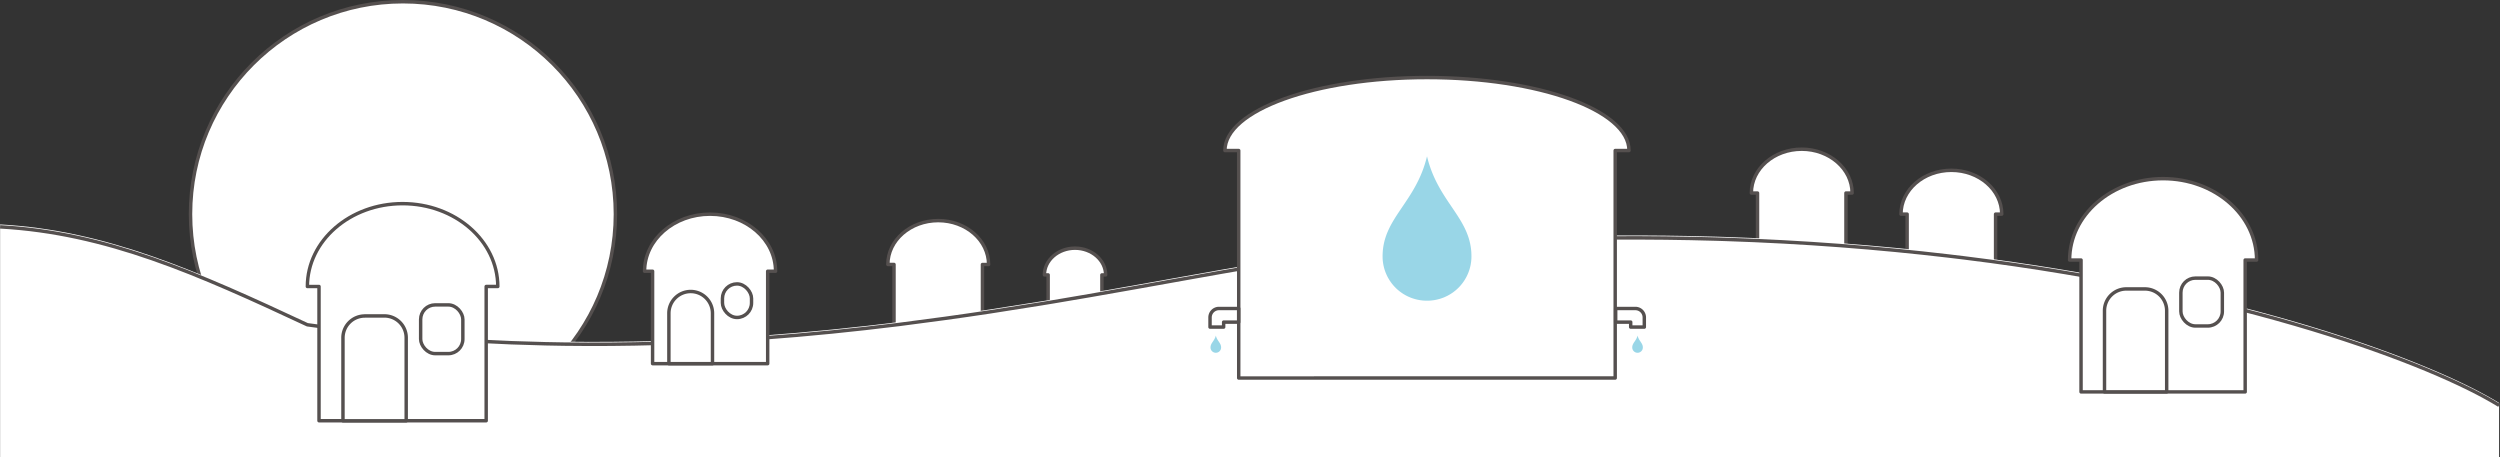 <svg xmlns="http://www.w3.org/2000/svg" width="1450.58" height="265.17" viewBox="0 0 1450.58 265.17">
  <rect x="0" y="0" width="1450.58" height="265.17" fill="#333333" stroke="none"/>
  <g id="Layer_2" data-name="Layer 2">
    <g id="Middle">
      <g>
        <circle cx="233.81" cy="124.27" r="123.27" fill="#fff" stroke="#55504f" stroke-linejoin="round" stroke-width="2"/>
        <path d="M1132.24,98.82c-16.14,0-29.22,11.38-29.22,25.43h3.56v41.23h51.32V124.25h3.57C1161.47,110.2,1148.38,98.82,1132.24,98.82Z" fill="#fff" stroke="#55504f" stroke-linejoin="round" stroke-width="2"/>
        <path d="M544.39,128c-16.14,0-29.23,11.39-29.23,25.44h3.57V194.7h51.32V153.47h3.56C573.61,139.42,560.53,128,544.39,128Z" fill="#fff" stroke="#55504f" stroke-linejoin="round" stroke-width="2"/>
        <path d="M623.75,144C613.94,144,606,151,606,159.51h2.17v25.06h31.19V159.51h2.17C641.51,151,633.56,144,623.75,144Z" fill="#fff" stroke="#55504f" stroke-linejoin="round" stroke-width="2"/>
        <path d="M1045.42,86.57c-16.14,0-29.22,11.39-29.22,25.44h3.57v41.23h51.31V112h3.57C1074.65,98,1061.56,86.57,1045.42,86.57Z" fill="#fff" stroke="#55504f" stroke-linejoin="round" stroke-width="2"/>
        <path d="M1450.06,233.79c-38.48-23.83-147.83-65.45-310.62-85.6q-4.45-.56-9-1.08c-40.17-4.72-83.5-8.13-129.73-9.64l-5.33-.16q-28.73-.84-58.92-.68-39.53.26-81.45,2.46-8,.43-16,.94-5.91.38-11.86.79-9.84.69-19.81,1.49c-1.76.14-3.55.3-5.35.47q-10.2.93-21.06,2.32c-21.75,2.75-45.52,6.71-71.22,11.24q-11.67,2.06-23.87,4.25c-17.2,3.09-35.18,6.34-53.91,9.57q-10.26,1.78-20.82,3.54l-1.8.3-5.26.87q-14.61,2.38-29.78,4.7c-17,2.58-34.55,5-52.59,7.28-25.58,3.17-52.17,5.9-79.73,7.9q-4.45.33-8.94.63c-33.79,2.24-69,3.37-105.6,2.87q-5.42-.08-10.89-.2c-26.35-.59-53.39-2-81.09-4.53q-5.48-.5-11-1-22.75-2.25-46.09-5.49C114.51,157.21,61.75,133.64.06,130.22v135h1450Z" fill="#fff"/>
        <path d="M1450.06,235.2c-38.48-23.83-147.83-65.45-310.62-85.6q-4.45-.56-9-1.08c-40.17-4.72-83.5-8.13-129.73-9.64l-5.33-.16q-28.73-.84-58.92-.68-39.53.26-81.45,2.46-8,.44-16,.94-5.91.38-11.86.79-9.84.69-19.81,1.49c-1.76.14-3.55.3-5.35.47q-10.2.93-21.06,2.32c-21.75,2.75-45.52,6.71-71.22,11.24q-11.67,2.06-23.87,4.25c-17.2,3.09-35.18,6.34-53.91,9.57q-10.26,1.78-20.82,3.54l-1.8.3-5.26.87q-14.61,2.39-29.78,4.7c-17,2.58-34.55,5-52.59,7.28-25.58,3.17-52.17,5.9-79.73,7.9q-4.45.33-8.94.63c-33.79,2.24-69,3.37-105.6,2.87q-5.42-.07-10.89-.2c-26.35-.59-53.39-2-81.09-4.53q-5.48-.5-11-1-22.75-2.25-46.09-5.49C114.51,158.62,61.75,135.05.06,131.63" fill="none" stroke="#55504f" stroke-linejoin="round" stroke-width="2"/>
        <g>
          <path d="M233.57,118.16c-30.49,0-55.22,21.52-55.22,48.07h6.75v77.89h97V166.23h6.74C288.79,139.68,264.07,118.16,233.57,118.16Z" fill="#fff" stroke="#55504f" stroke-linejoin="round" stroke-width="2"/>
          <rect x="244.07" y="176.91" width="24.49" height="28.27" rx="8.43" fill="#fff" stroke="#55504f" stroke-linejoin="round" stroke-width="2"/>
          <path d="M211.6,183.31H223A12.65,12.65,0,0,1,235.69,196v48.16a0,0,0,0,1,0,0H199a0,0,0,0,1,0,0V196a12.65,12.65,0,0,1,12.65-12.65Z" fill="#fff" stroke="#55504f" stroke-linejoin="round" stroke-width="2"/>
        </g>
        <g>
          <path d="M412,124.27c-21,0-38,14.83-38,33.11h4.65V211h66.78V157.38H450C450,139.1,433,124.27,412,124.27Z" fill="#fff" stroke="#55504f" stroke-linejoin="round" stroke-width="2"/>
          <rect x="419.19" y="164.73" width="16.87" height="19.47" rx="8.43" fill="#fff" stroke="#55504f" stroke-linejoin="round" stroke-width="2"/>
          <path d="M400.76,169.14h0a12.65,12.65,0,0,1,12.65,12.65V211a0,0,0,0,1,0,0h-25.3a0,0,0,0,1,0,0V181.79A12.65,12.65,0,0,1,400.76,169.14Z" fill="#fff" stroke="#55504f" stroke-linejoin="round" stroke-width="2"/>
        </g>
        <g>
          <path d="M1255.1,103.66c-29.95,0-54.24,21.14-54.24,47.22h6.63v76.51h95.23V150.88h6.63C1309.35,124.8,1285.06,103.66,1255.1,103.66Z" fill="#fff" stroke="#55504f" stroke-linejoin="round" stroke-width="2"/>
          <rect x="1265.41" y="161.37" width="24.06" height="27.77" rx="8.43" fill="#fff" stroke="#55504f" stroke-linejoin="round" stroke-width="2"/>
          <path d="M1233.75,167.65h10.78a12.65,12.65,0,0,1,12.65,12.65v47.08a0,0,0,0,1,0,0H1221.1a0,0,0,0,1,0,0V180.3A12.65,12.65,0,0,1,1233.75,167.65Z" fill="#fff" stroke="#55504f" stroke-linejoin="round" stroke-width="2"/>
        </g>
        <g>
          <path d="M828,45c-64.76,0-117.26,19-117.26,42.34h8v132H937.19v-132h8C945.21,63.94,892.72,45,828,45Z" fill="#fff" stroke="#55504f" stroke-linejoin="round" stroke-width="2"/>
          <path d="M828,174.47a25.68,25.68,0,0,0,25.78-25.78c0-22.16-19.34-31-25.78-58-6.45,27-25.78,35.84-25.78,58A25.68,25.68,0,0,0,828,174.47Z" fill="#009ac3" opacity="0.4"/>
          <path d="M705.46,204.69a3.07,3.07,0,0,0,3.07-3.08c0-2.64-2.3-3.7-3.07-6.91-.77,3.21-3.08,4.27-3.08,6.91A3.07,3.07,0,0,0,705.46,204.69Z" fill="#009ac3" opacity="0.4"/>
          <path d="M950.16,204.69a3.07,3.07,0,0,0,3.07-3.08c0-2.64-2.3-3.7-3.07-6.91-.77,3.21-3.08,4.27-3.08,6.91A3.07,3.07,0,0,0,950.16,204.69Z" fill="#009ac3" opacity="0.4"/>
          <path d="M946.18,179h-8.71v7.9h8.71v2.88h7.9v-5.6a5.18,5.18,0,0,0-5.19-5.18Z" fill="none" stroke="#55504f" stroke-linejoin="round" stroke-width="2"/>
          <path d="M710,179h8.71v7.9H710v2.88h-7.9v-5.6A5.18,5.18,0,0,1,707.3,179Z" fill="none" stroke="#55504f" stroke-linejoin="round" stroke-width="2"/>
        </g>
      </g>
    </g>
  </g>
</svg>
